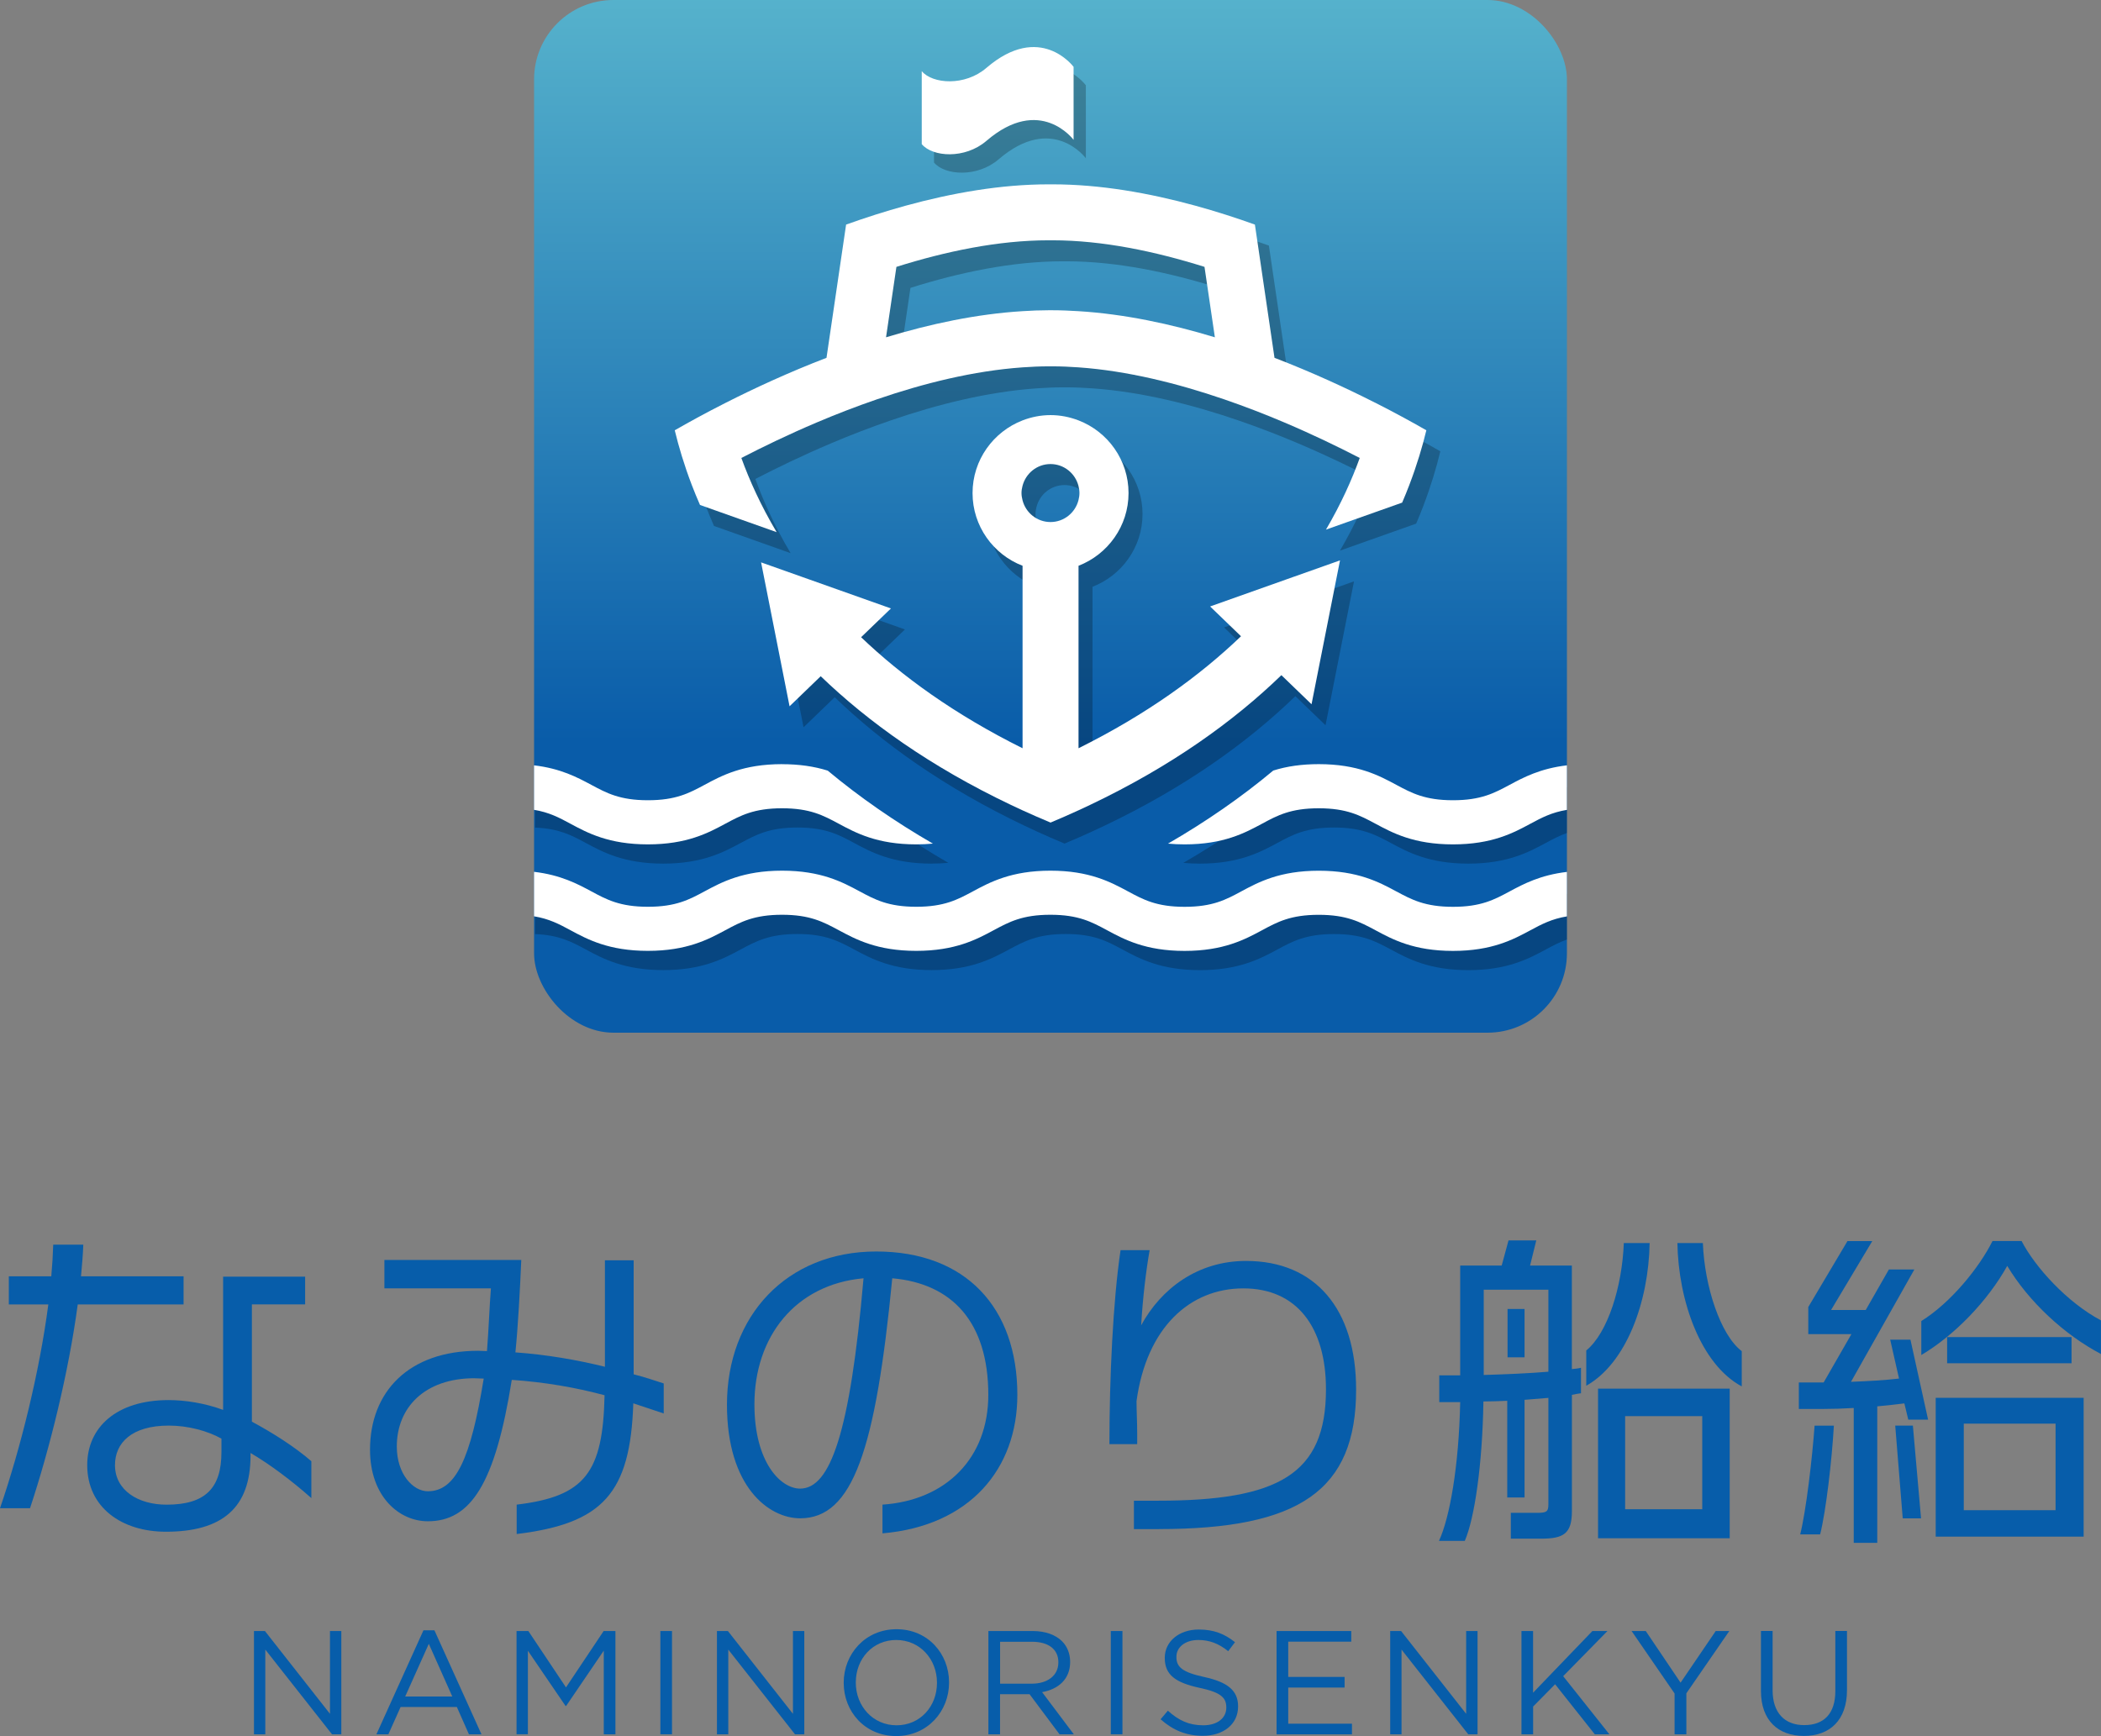 <?xml version="1.0" encoding="UTF-8"?><svg id="uuid-cd6e0f8d-4fe0-441c-a47f-76643495f0ed" xmlns="http://www.w3.org/2000/svg" width="476" height="393.38" xmlns:xlink="http://www.w3.org/1999/xlink" viewBox="0 0 476 393.38"><rect x="0" y="0" width="476" height="393.38" fill="#808080" stroke="none"/><defs><style>.uuid-2ad77413-5896-4a3a-a0c7-6f6286277510{fill:#fff;}.uuid-c3dff89f-db55-4288-aabb-cdef1f1b2cb5{fill:url(#uuid-86b2e314-320a-4817-b806-e0e899a52e1c);}.uuid-e829462a-c873-4bac-9a9d-b0d640f2e707{fill:#075daa;}.uuid-d284e6b1-a04b-43fb-85fa-8f4090e3f042{fill:#040000;opacity:.24;}</style><linearGradient id="uuid-86b2e314-320a-4817-b806-e0e899a52e1c" x1="238" y1="-34.19" x2="238" y2="168.1" gradientUnits="userSpaceOnUse"><stop offset="0" stop-color="#65c3d3"/><stop offset="1" stop-color="#095ca9"/></linearGradient></defs><g id="uuid-e9d70a7c-62bb-4904-ae47-69c5d0fa35b8"><path class="uuid-e829462a-c873-4bac-9a9d-b0d640f2e707" d="M17.61,295.58c-2.07,15.47-6.37,32.78-10.81,46.18H0c4.74-13.84,8.96-31.01,10.95-46.18H2v-6.37h9.62c.22-2.44.37-4.88.44-7.18h6.81c-.07,2.29-.3,4.74-.52,7.18h23.24v6.37h-23.98ZM56.76,329.25v.59c0,11.84-6.44,17.24-19.17,17.24-9.99,0-17.83-5.48-17.83-15.1,0-8.51,6.59-14.73,18.43-14.73,3.7,0,8.14.67,12.36,2.22v-30.19h18.58v6.29h-12.06v26.57c4.81,2.59,9.7,5.7,13.47,8.96v8.36c-4.51-4-9.47-7.7-13.76-10.21ZM50.18,325.99c-3.18-1.78-7.62-2.96-11.92-2.96-8.44,0-12.21,3.92-12.21,8.96,0,5.7,5.25,8.96,11.69,8.96,8.81,0,12.43-3.78,12.43-11.92v-3.03Z"/><path class="uuid-e829462a-c873-4bac-9a9d-b0d640f2e707" d="M143.48,318c-.67,20.43-6.96,27.23-26.42,29.6v-6.66c15.47-1.85,19.54-7.25,19.91-24.79-6.66-1.78-13.54-2.96-21.02-3.48-3.77,23.61-9.32,32.04-19.02,32.04-6.59,0-13.1-5.7-13.1-16.21,0-13.1,8.73-22.42,24.5-22.42.67,0,1.33.07,2,.07.37-4.66.59-10.51.89-14.21h-24.13v-6.44h31.01c-.3,6.96-.74,15.17-1.33,20.94,7.18.52,13.91,1.7,20.28,3.26v-24.12h6.51v25.83c2.29.59,4.59,1.33,6.81,2.07v6.81c-2.37-.82-4.66-1.55-6.88-2.3ZM107.51,312.3c-11.32,0-17.61,6.66-17.61,15.47,0,6.29,3.7,10.14,7.03,10.14,6.29,0,9.7-7.25,12.66-25.53-.67,0-1.33-.07-2.07-.07Z"/><path class="uuid-e829462a-c873-4bac-9a9d-b0d640f2e707" d="M199.93,347.45v-6.51c14.43-.96,23.98-10.58,23.98-24.87,0-16.5-8.22-25.24-21.76-26.42-3.77,38.93-8.95,54.39-20.87,54.39-7.03,0-16.58-7.03-16.58-25.75,0-20.13,13.54-34.71,33.82-34.71s31.97,12.73,31.97,32.49c0,16.72-10.73,29.68-30.56,31.38ZM170.92,318.22c0,13.1,5.92,19.09,10.36,19.09,6.81,0,11.32-12.58,14.36-47.66-15.54,1.41-24.72,13.32-24.72,28.56Z"/><path class="uuid-e829462a-c873-4bac-9a9d-b0d640f2e707" d="M262.52,346.49h-5.62v-6.44h5.4c27.38,0,38.11-6,38.11-25.24,0-14.06-6.59-22.87-18.72-22.87s-21.91,8.88-24.2,25.53c0,2.29.15,4.66.15,7.25v2.52h-6.29c0-15.1.81-32.41,2.52-43.96h6.59c-.81,4.59-1.55,10.73-1.92,17.02,4.51-8.29,12.8-14.58,23.76-14.58,15.69,0,24.94,10.88,24.94,29.16,0,22.79-12.8,31.6-44.7,31.6Z"/><path class="uuid-e829462a-c873-4bac-9a9d-b0d640f2e707" d="M356.13,316.08v26.35c0,5.11-1.92,6.22-6.96,6.22h-6.88v-5.85h5.85c2.22,0,2.66-.22,2.66-1.93v-24.12c-1.7.15-3.55.29-5.4.44v22.13h-3.92v-21.91c-1.78.07-3.55.15-5.4.15-.22,14.28-2,26.49-4.22,31.6h-5.85c2.44-5.25,4.51-16.87,4.81-31.45h-4.74v-6.07h4.74v-24.87h9.4l1.55-5.7h6.29l-1.41,5.7h9.47v23.46c.74-.07,1.48-.15,2.07-.3v5.77c-.66.07-1.33.22-2.07.37ZM350.8,292.24h-14.65v19.32c5.11-.15,10.29-.37,14.65-.74v-18.58ZM341.55,307.56v-10.95h3.85v10.95h-3.85ZM359.38,314v-7.99c4.89-4,8.14-14.51,8.51-24.35h5.85c-.22,13.25-5.25,27.23-14.36,32.34ZM362.05,348.56v-33.9h29.83v33.9h-29.83ZM385.66,320.89h-17.47v21.09h17.47v-21.09ZM380.03,281.66h5.77c.37,9.84,4,20.87,8.81,24.5v7.99c-9.25-4.96-14.36-19.31-14.58-32.49Z"/><path class="uuid-e829462a-c873-4bac-9a9d-b0d640f2e707" d="M432.34,321.7l-.89-3.7c-1.63.22-3.85.45-6.14.67v30.93h-5.33v-30.56c-2.52.15-4.81.22-6.96.22h-5.48v-6h5.62l6.29-10.95h-9.77v-6.14l8.88-14.95h5.62l-9.33,15.61h7.85l5.25-9.18h5.77l-14.36,25.46c3.92-.15,7.85-.37,10.88-.74l-2-8.81h4.59l4,18.13h-4.51ZM412.36,347.68h-4.51c1.33-5.25,2.74-17.32,3.26-24.64h4.37c-.44,7.7-1.78,19.39-3.11,24.64ZM431.08,344.05l-1.7-21.02h4l1.85,21.02h-4.14ZM454.76,286.84c-4.51,8.07-11.99,15.76-19.47,20.2v-7.7c6.66-4.14,13.1-12.06,16.13-18.13h6.59c3.03,5.85,10.21,13.84,17.98,17.98v7.62c-8.29-4.37-16.36-11.84-21.24-19.98ZM438.55,348.19v-31.45h33.52v31.45h-33.52ZM441.14,308.9v-5.92h28.19v5.92h-28.19ZM465.71,322.59h-20.8v19.61h20.8v-19.61Z"/><path class="uuid-e829462a-c873-4bac-9a9d-b0d640f2e707" d="M57.55,369.58h2.47l14.74,18.76v-18.76h2.57v23.4h-2.11l-15.11-19.19v19.19h-2.57v-23.4Z"/><path class="uuid-e829462a-c873-4bac-9a9d-b0d640f2e707" d="M95.95,369.41h2.47l10.66,23.57h-2.84l-2.74-6.19h-12.74l-2.77,6.19h-2.71l10.66-23.57ZM102.47,384.42l-5.32-11.94-5.35,11.94h10.66Z"/><path class="uuid-e829462a-c873-4bac-9a9d-b0d640f2e707" d="M117.03,369.58h2.67l8.53,12.77,8.53-12.77h2.67v23.4h-2.64v-18.96l-8.53,12.54h-.13l-8.53-12.51v18.92h-2.57v-23.4Z"/><path class="uuid-e829462a-c873-4bac-9a9d-b0d640f2e707" d="M149.61,369.58h2.64v23.4h-2.64v-23.4Z"/><path class="uuid-e829462a-c873-4bac-9a9d-b0d640f2e707" d="M162.44,369.58h2.47l14.74,18.76v-18.76h2.57v23.4h-2.11l-15.11-19.19v19.19h-2.57v-23.4Z"/><path class="uuid-e829462a-c873-4bac-9a9d-b0d640f2e707" d="M191.15,381.34v-.07c0-6.45,4.85-12.1,11.97-12.1s11.9,5.58,11.9,12.04t0,.07c0,6.45-4.85,12.1-11.97,12.1s-11.9-5.58-11.9-12.04ZM212.28,381.34v-.07c0-5.32-3.88-9.66-9.23-9.66s-9.16,4.28-9.16,9.6v.07c0,5.31,3.88,9.66,9.23,9.66s9.16-4.28,9.16-9.6Z"/><path class="uuid-e829462a-c873-4bac-9a9d-b0d640f2e707" d="M223.93,369.58h10.06c2.88,0,5.18.87,6.65,2.34,1.14,1.14,1.81,2.78,1.81,4.62v.07c0,3.88-2.67,6.15-6.35,6.82l7.19,9.56h-3.24l-6.79-9.09h-6.69v9.09h-2.64v-23.4ZM233.76,381.51c3.51,0,6.02-1.8,6.02-4.81v-.07c0-2.88-2.21-4.62-5.98-4.62h-7.22v9.5h7.19Z"/><path class="uuid-e829462a-c873-4bac-9a9d-b0d640f2e707" d="M251.66,369.58h2.64v23.4h-2.64v-23.4Z"/><path class="uuid-e829462a-c873-4bac-9a9d-b0d640f2e707" d="M262.95,389.57l1.64-1.94c2.44,2.21,4.78,3.31,8.02,3.31s5.22-1.67,5.22-3.98v-.07c0-2.17-1.17-3.41-6.08-4.44-5.38-1.17-7.86-2.91-7.86-6.75v-.07c0-3.68,3.24-6.39,7.69-6.39,3.41,0,5.85.97,8.22,2.87l-1.54,2.04c-2.17-1.77-4.34-2.54-6.75-2.54-3.04,0-4.98,1.67-4.98,3.78v.07c0,2.21,1.2,3.44,6.35,4.55,5.21,1.14,7.62,3.04,7.62,6.62v.07c0,4.01-3.34,6.62-7.99,6.62-3.71,0-6.75-1.24-9.56-3.74Z"/><path class="uuid-e829462a-c873-4bac-9a9d-b0d640f2e707" d="M289.22,369.58h16.92v2.41h-14.28v7.99h12.77v2.41h-12.77v8.19h14.44v2.41h-17.08v-23.4Z"/><path class="uuid-e829462a-c873-4bac-9a9d-b0d640f2e707" d="M314.95,369.58h2.48l14.74,18.76v-18.76h2.58v23.4h-2.11l-15.11-19.19v19.19h-2.57v-23.4Z"/><path class="uuid-e829462a-c873-4bac-9a9d-b0d640f2e707" d="M344.69,369.58h2.64v13.98l13.44-13.98h3.41l-10.03,10.23,10.47,13.17h-3.31l-8.99-11.34-4.98,5.05v6.29h-2.64v-23.4Z"/><path class="uuid-e829462a-c873-4bac-9a9d-b0d640f2e707" d="M379.38,383.72l-9.73-14.14h3.21l7.89,11.7,7.96-11.7h3.08l-9.73,14.11v9.3h-2.67v-9.26Z"/><path class="uuid-e829462a-c873-4bac-9a9d-b0d640f2e707" d="M398.96,383.18v-13.61h2.64v13.44c0,5.05,2.68,7.89,7.16,7.89s7.05-2.61,7.05-7.72v-13.61h2.64v13.41c0,6.82-3.91,10.37-9.76,10.37s-9.73-3.55-9.73-10.16Z"/><rect class="uuid-c3dff89f-db55-4288-aabb-cdef1f1b2cb5" x="121" width="234" height="234" rx="17.98" ry="17.98"/><path class="uuid-d284e6b1-a04b-43fb-85fa-8f4090e3f042" d="M211.61,36.83c2.44,2.93,9.78,3.44,14.64-.73,12.2-10.49,19.76-.24,19.76-.24v-16.53s-7.56-10.25-19.76.24c-4.85,4.18-12.2,3.66-14.64.73v16.53Z"/><path class="uuid-d284e6b1-a04b-43fb-85fa-8f4090e3f042" d="M314.7,96c-6.38-3.23-14.16-6.85-22.78-10.16l-2.32-15.77-2.12-14.42c-4.34-1.56-8.84-3-13.45-4.27-10.55-2.9-21.63-4.85-32.41-4.85h-.9c-10.78,0-21.86,1.95-32.41,4.85-4.61,1.27-9.12,2.72-13.45,4.27l-2.12,14.42-2.32,15.77c-8.62,3.31-16.4,6.93-22.78,10.16-4.72,2.39-8.68,4.58-11.6,6.26.87,3.61,2.11,7.82,3.88,12.45.55,1.45,1.18,2.95,1.84,4.47l3.72,1.32,6.82,2.42,6.82,2.42c-3.6-6.06-6.17-11.78-7.99-16.81,4.82-2.49,10.65-5.32,17.14-8.07,4.28-1.82,8.85-3.59,13.59-5.22,10.53-3.62,21.91-6.46,32.97-7.24,1.98-.14,3.95-.23,5.9-.23h.9c1.95,0,3.92.09,5.9.23,11.05.78,22.44,3.63,32.97,7.24,4.74,1.63,9.31,3.4,13.59,5.22,6.49,2.75,12.32,5.58,17.14,8.07-1.76,4.88-4.22,10.39-7.65,16.24l6.65-2.36,10.61-3.76c.58-1.34,1.11-2.66,1.6-3.94,1.77-4.63,3.01-8.83,3.88-12.45-2.92-1.68-6.87-3.86-11.6-6.26ZM247.52,75.27c-1.97-.12-3.94-.21-5.9-.21h-.9c-1.96,0-3.92.08-5.9.21-10.41.64-20.95,2.9-30.9,5.92l2.35-15.96c11.18-3.52,23.11-6.02,34.45-6.02h.9c11.34,0,23.27,2.51,34.45,6.02l2.35,15.96c-9.95-3.02-20.49-5.28-30.9-5.92Z"/><path class="uuid-d284e6b1-a04b-43fb-85fa-8f4090e3f042" d="M296.43,135.4l-19.1,6.78,7,6.75c-9.26,8.89-21.27,17.65-36.81,25.38v-41.35c6.61-2.56,11.33-8.97,11.33-16.47s-4.71-13.92-11.33-16.47c-1.97-.76-4.11-1.2-6.34-1.2s-4.37.44-6.34,1.2c-6.62,2.56-11.33,8.97-11.33,16.47s4.71,13.92,11.33,16.47v41.35c-15.42-7.67-27.35-16.34-36.58-25.16l6.76-6.52-18.62-6.61-10.8-3.83,2.81,14.19,3.64,18.42,7.06-6.81c10.74,10.34,24.76,20.43,43.08,29.15.87.42,1.76.83,2.65,1.24,2.06.94,4.18,1.87,6.34,2.77,2.17-.91,4.28-1.83,6.34-2.78.89-.41,1.78-.82,2.65-1.24,18.45-8.78,32.54-18.96,43.31-29.38l6.83,6.59,3.53-17.83,2.92-14.77-10.32,3.66ZM234.6,116.48c0-.56.09-1.1.23-1.62.73-2.84,3.28-4.95,6.34-4.95s5.62,2.12,6.34,4.96c.13.52.22,1.05.22,1.61s-.09,1.1-.22,1.61c-.72,2.84-3.28,4.96-6.34,4.96s-5.62-2.11-6.34-4.95c-.13-.52-.23-1.06-.23-1.62Z"/><path class="uuid-2ad77413-5896-4a3a-a0c7-6f6286277510" d="M208.83,32.66c2.44,2.93,9.78,3.44,14.64-.73,12.2-10.49,19.76-.24,19.76-.24V15.15s-7.56-10.25-19.76.24c-4.85,4.18-12.2,3.66-14.64.73v16.53Z"/><path class="uuid-2ad77413-5896-4a3a-a0c7-6f6286277510" d="M311.53,91.24c-6.38-3.23-14.16-6.85-22.78-10.16l-2.32-15.77-2.12-14.42c-4.34-1.56-8.84-3-13.45-4.27-10.55-2.9-21.63-4.85-32.41-4.85h-.9c-10.78,0-21.86,1.95-32.41,4.85-4.61,1.27-9.12,2.72-13.45,4.27l-2.12,14.42-2.32,15.77c-8.62,3.31-16.4,6.93-22.78,10.16-4.72,2.39-8.68,4.58-11.6,6.26.87,3.61,2.11,7.82,3.88,12.45.55,1.45,1.18,2.95,1.84,4.47l3.72,1.32,6.82,2.42,6.82,2.42c-3.6-6.06-6.17-11.78-7.99-16.81,4.82-2.49,10.65-5.32,17.14-8.07,4.28-1.82,8.85-3.59,13.59-5.22,10.53-3.62,21.91-6.46,32.97-7.24,1.98-.14,3.95-.23,5.9-.23h.9c1.95,0,3.92.09,5.9.23,11.05.78,22.44,3.63,32.97,7.24,4.74,1.63,9.31,3.4,13.59,5.22,6.49,2.75,12.32,5.58,17.14,8.07-1.76,4.88-4.22,10.39-7.65,16.24l6.65-2.36,10.61-3.76c.58-1.34,1.11-2.66,1.6-3.94,1.77-4.63,3.01-8.83,3.88-12.45-2.92-1.68-6.87-3.86-11.6-6.26ZM244.34,70.51c-1.97-.12-3.94-.21-5.9-.21h-.9c-1.96,0-3.92.08-5.9.21-10.41.64-20.95,2.9-30.9,5.92l2.35-15.96c11.18-3.52,23.11-6.02,34.45-6.02h.9c11.34,0,23.27,2.51,34.45,6.02l2.35,15.96c-9.95-3.02-20.49-5.28-30.9-5.92Z"/><path class="uuid-2ad77413-5896-4a3a-a0c7-6f6286277510" d="M293.26,130.64l-19.1,6.78,7,6.75c-9.26,8.89-21.27,17.65-36.81,25.38v-41.35c6.61-2.56,11.33-8.97,11.33-16.47s-4.71-13.92-11.33-16.47c-1.97-.76-4.11-1.2-6.34-1.2s-4.37.44-6.34,1.2c-6.62,2.56-11.33,8.97-11.33,16.47s4.71,13.92,11.33,16.47v41.35c-15.42-7.67-27.35-16.34-36.58-25.16l6.76-6.52-18.62-6.61-10.8-3.83,2.81,14.19,3.64,18.42,7.06-6.81c10.74,10.34,24.76,20.43,43.08,29.15.87.42,1.76.83,2.65,1.24,2.06.94,4.18,1.87,6.34,2.77,2.17-.91,4.28-1.83,6.34-2.78.89-.41,1.78-.82,2.65-1.24,18.45-8.78,32.54-18.96,43.31-29.38l6.83,6.59,3.53-17.83,2.92-14.77-10.32,3.66ZM231.43,111.72c0-.56.09-1.1.23-1.62.73-2.84,3.28-4.95,6.34-4.95s5.62,2.12,6.34,4.96c.13.52.22,1.05.22,1.61s-.09,1.1-.22,1.61c-.72,2.84-3.28,4.96-6.34,4.96s-5.62-2.11-6.34-4.95c-.13-.52-.23-1.06-.23-1.62Z"/><path class="uuid-d284e6b1-a04b-43fb-85fa-8f4090e3f042" d="M355,212.9v-10.37c-4.1.94-7.01,2.48-9.51,3.82-3.48,1.87-6.49,3.49-12.83,3.49s-9.35-1.62-12.84-3.49c-3.88-2.09-8.71-4.69-17.57-4.69s-13.69,2.6-17.57,4.69c-3.48,1.88-6.49,3.49-12.83,3.49s-9.34-1.62-12.83-3.5c-3.88-2.09-8.71-4.69-17.56-4.69s-13.69,2.6-17.57,4.69c-3.48,1.87-6.49,3.49-12.83,3.49s-9.35-1.62-12.83-3.49c-3.88-2.09-8.71-4.69-17.57-4.69s-13.69,2.6-17.57,4.69c-3.48,1.87-6.49,3.49-12.83,3.49s-9.34-1.62-12.83-3.5c-3.68-1.98-8.21-4.42-16.21-4.67v10c5.43.21,8.25,1.73,11.48,3.47,3.88,2.09,8.71,4.69,17.56,4.69s13.69-2.6,17.57-4.69c3.48-1.87,6.49-3.49,12.83-3.49s9.34,1.62,12.83,3.49c3.88,2.09,8.71,4.69,17.57,4.69s13.69-2.6,17.57-4.69c3.48-1.87,6.49-3.49,12.83-3.49s9.34,1.62,12.83,3.5c3.88,2.09,8.71,4.69,17.56,4.69s13.69-2.6,17.57-4.69c3.48-1.88,6.49-3.49,12.83-3.49s9.35,1.62,12.84,3.49c3.88,2.09,8.71,4.69,17.57,4.69s13.69-2.6,17.57-4.69c1.57-.84,3.04-1.63,4.77-2.25Z"/><path class="uuid-d284e6b1-a04b-43fb-85fa-8f4090e3f042" d="M211.06,195.69c-8.86,0-13.69-2.6-17.57-4.69-3.49-1.88-6.49-3.49-12.83-3.49s-9.34,1.62-12.83,3.49c-3.88,2.09-8.71,4.69-17.57,4.69s-13.68-2.6-17.56-4.69c-3.23-1.74-6.05-3.26-11.48-3.47v-10c8.01.25,12.54,2.69,16.22,4.67,3.48,1.88,6.49,3.49,12.83,3.49s9.34-1.62,12.83-3.49c3.88-2.09,8.71-4.69,17.57-4.69,3.83,0,7.22.48,10.35,1.46,7.18,5.99,15.18,11.55,23.83,16.54-1.21.11-2.47.17-3.78.17Z"/><path class="uuid-d284e6b1-a04b-43fb-85fa-8f4090e3f042" d="M355,188.75v-10.37c-4.1.94-7.01,2.48-9.51,3.82-3.48,1.87-6.49,3.49-12.83,3.49s-9.35-1.62-12.84-3.49c-3.88-2.09-8.71-4.69-17.57-4.69-3.81,0-7.19.47-10.31,1.45-7.18,6-15.19,11.56-23.85,16.56,1.2.11,2.45.17,3.75.17,8.86,0,13.69-2.6,17.57-4.69,3.48-1.88,6.49-3.49,12.83-3.49s9.35,1.62,12.84,3.49c3.88,2.09,8.71,4.69,17.57,4.69s13.69-2.6,17.57-4.69c1.57-.84,3.04-1.63,4.77-2.25Z"/><path class="uuid-2ad77413-5896-4a3a-a0c7-6f6286277510" d="M355,207.65v-10.08c-6.04.71-9.83,2.73-12.98,4.42-3.48,1.87-6.49,3.49-12.83,3.49s-9.35-1.62-12.84-3.49c-3.88-2.09-8.71-4.69-17.57-4.69s-13.69,2.6-17.57,4.69c-3.48,1.88-6.49,3.49-12.83,3.49s-9.34-1.62-12.83-3.5c-3.88-2.09-8.71-4.69-17.56-4.69s-13.69,2.6-17.57,4.69c-3.48,1.87-6.49,3.49-12.83,3.49s-9.35-1.62-12.83-3.49c-3.88-2.09-8.71-4.69-17.57-4.69s-13.69,2.6-17.57,4.69c-3.48,1.87-6.49,3.49-12.83,3.49s-9.34-1.62-12.83-3.5c-3.14-1.69-6.93-3.71-12.97-4.42v10.08c3.44.57,5.72,1.78,8.23,3.14,3.88,2.09,8.71,4.69,17.56,4.69s13.69-2.6,17.57-4.69c3.48-1.87,6.49-3.49,12.83-3.49s9.34,1.62,12.83,3.49c3.88,2.09,8.71,4.69,17.57,4.69s13.69-2.6,17.57-4.69c3.48-1.87,6.49-3.49,12.83-3.49s9.34,1.62,12.83,3.5c3.88,2.09,8.71,4.69,17.56,4.69s13.69-2.6,17.57-4.69c3.48-1.88,6.49-3.49,12.83-3.49s9.35,1.62,12.84,3.49c3.88,2.09,8.71,4.69,17.57,4.69s13.69-2.6,17.57-4.69c2.51-1.35,4.79-2.56,8.24-3.13Z"/><path class="uuid-2ad77413-5896-4a3a-a0c7-6f6286277510" d="M177.19,173.15c-8.86,0-13.69,2.6-17.57,4.69-3.48,1.87-6.49,3.49-12.83,3.49s-9.34-1.62-12.83-3.49c-3.15-1.69-6.93-3.71-12.97-4.42v10.08c3.44.57,5.72,1.78,8.23,3.14,3.88,2.09,8.71,4.69,17.56,4.69s13.69-2.6,17.57-4.69c3.48-1.87,6.49-3.49,12.83-3.49s9.34,1.62,12.83,3.49c3.88,2.09,8.71,4.69,17.57,4.69,1.31,0,2.57-.06,3.78-.17-8.65-5-16.65-10.55-23.83-16.54-3.13-.98-6.52-1.46-10.35-1.46Z"/><path class="uuid-2ad77413-5896-4a3a-a0c7-6f6286277510" d="M355,183.5v-10.08c-6.04.71-9.83,2.73-12.98,4.42-3.48,1.87-6.49,3.49-12.83,3.49s-9.35-1.62-12.84-3.49c-3.88-2.09-8.71-4.69-17.57-4.69-3.81,0-7.19.47-10.31,1.45-7.18,6-15.19,11.56-23.85,16.56,1.2.11,2.45.17,3.75.17,8.86,0,13.69-2.6,17.57-4.69,3.48-1.88,6.49-3.49,12.83-3.49s9.35,1.62,12.84,3.49c3.88,2.09,8.71,4.69,17.57,4.69s13.69-2.6,17.57-4.69c2.51-1.35,4.79-2.56,8.24-3.13Z"/></g></svg>